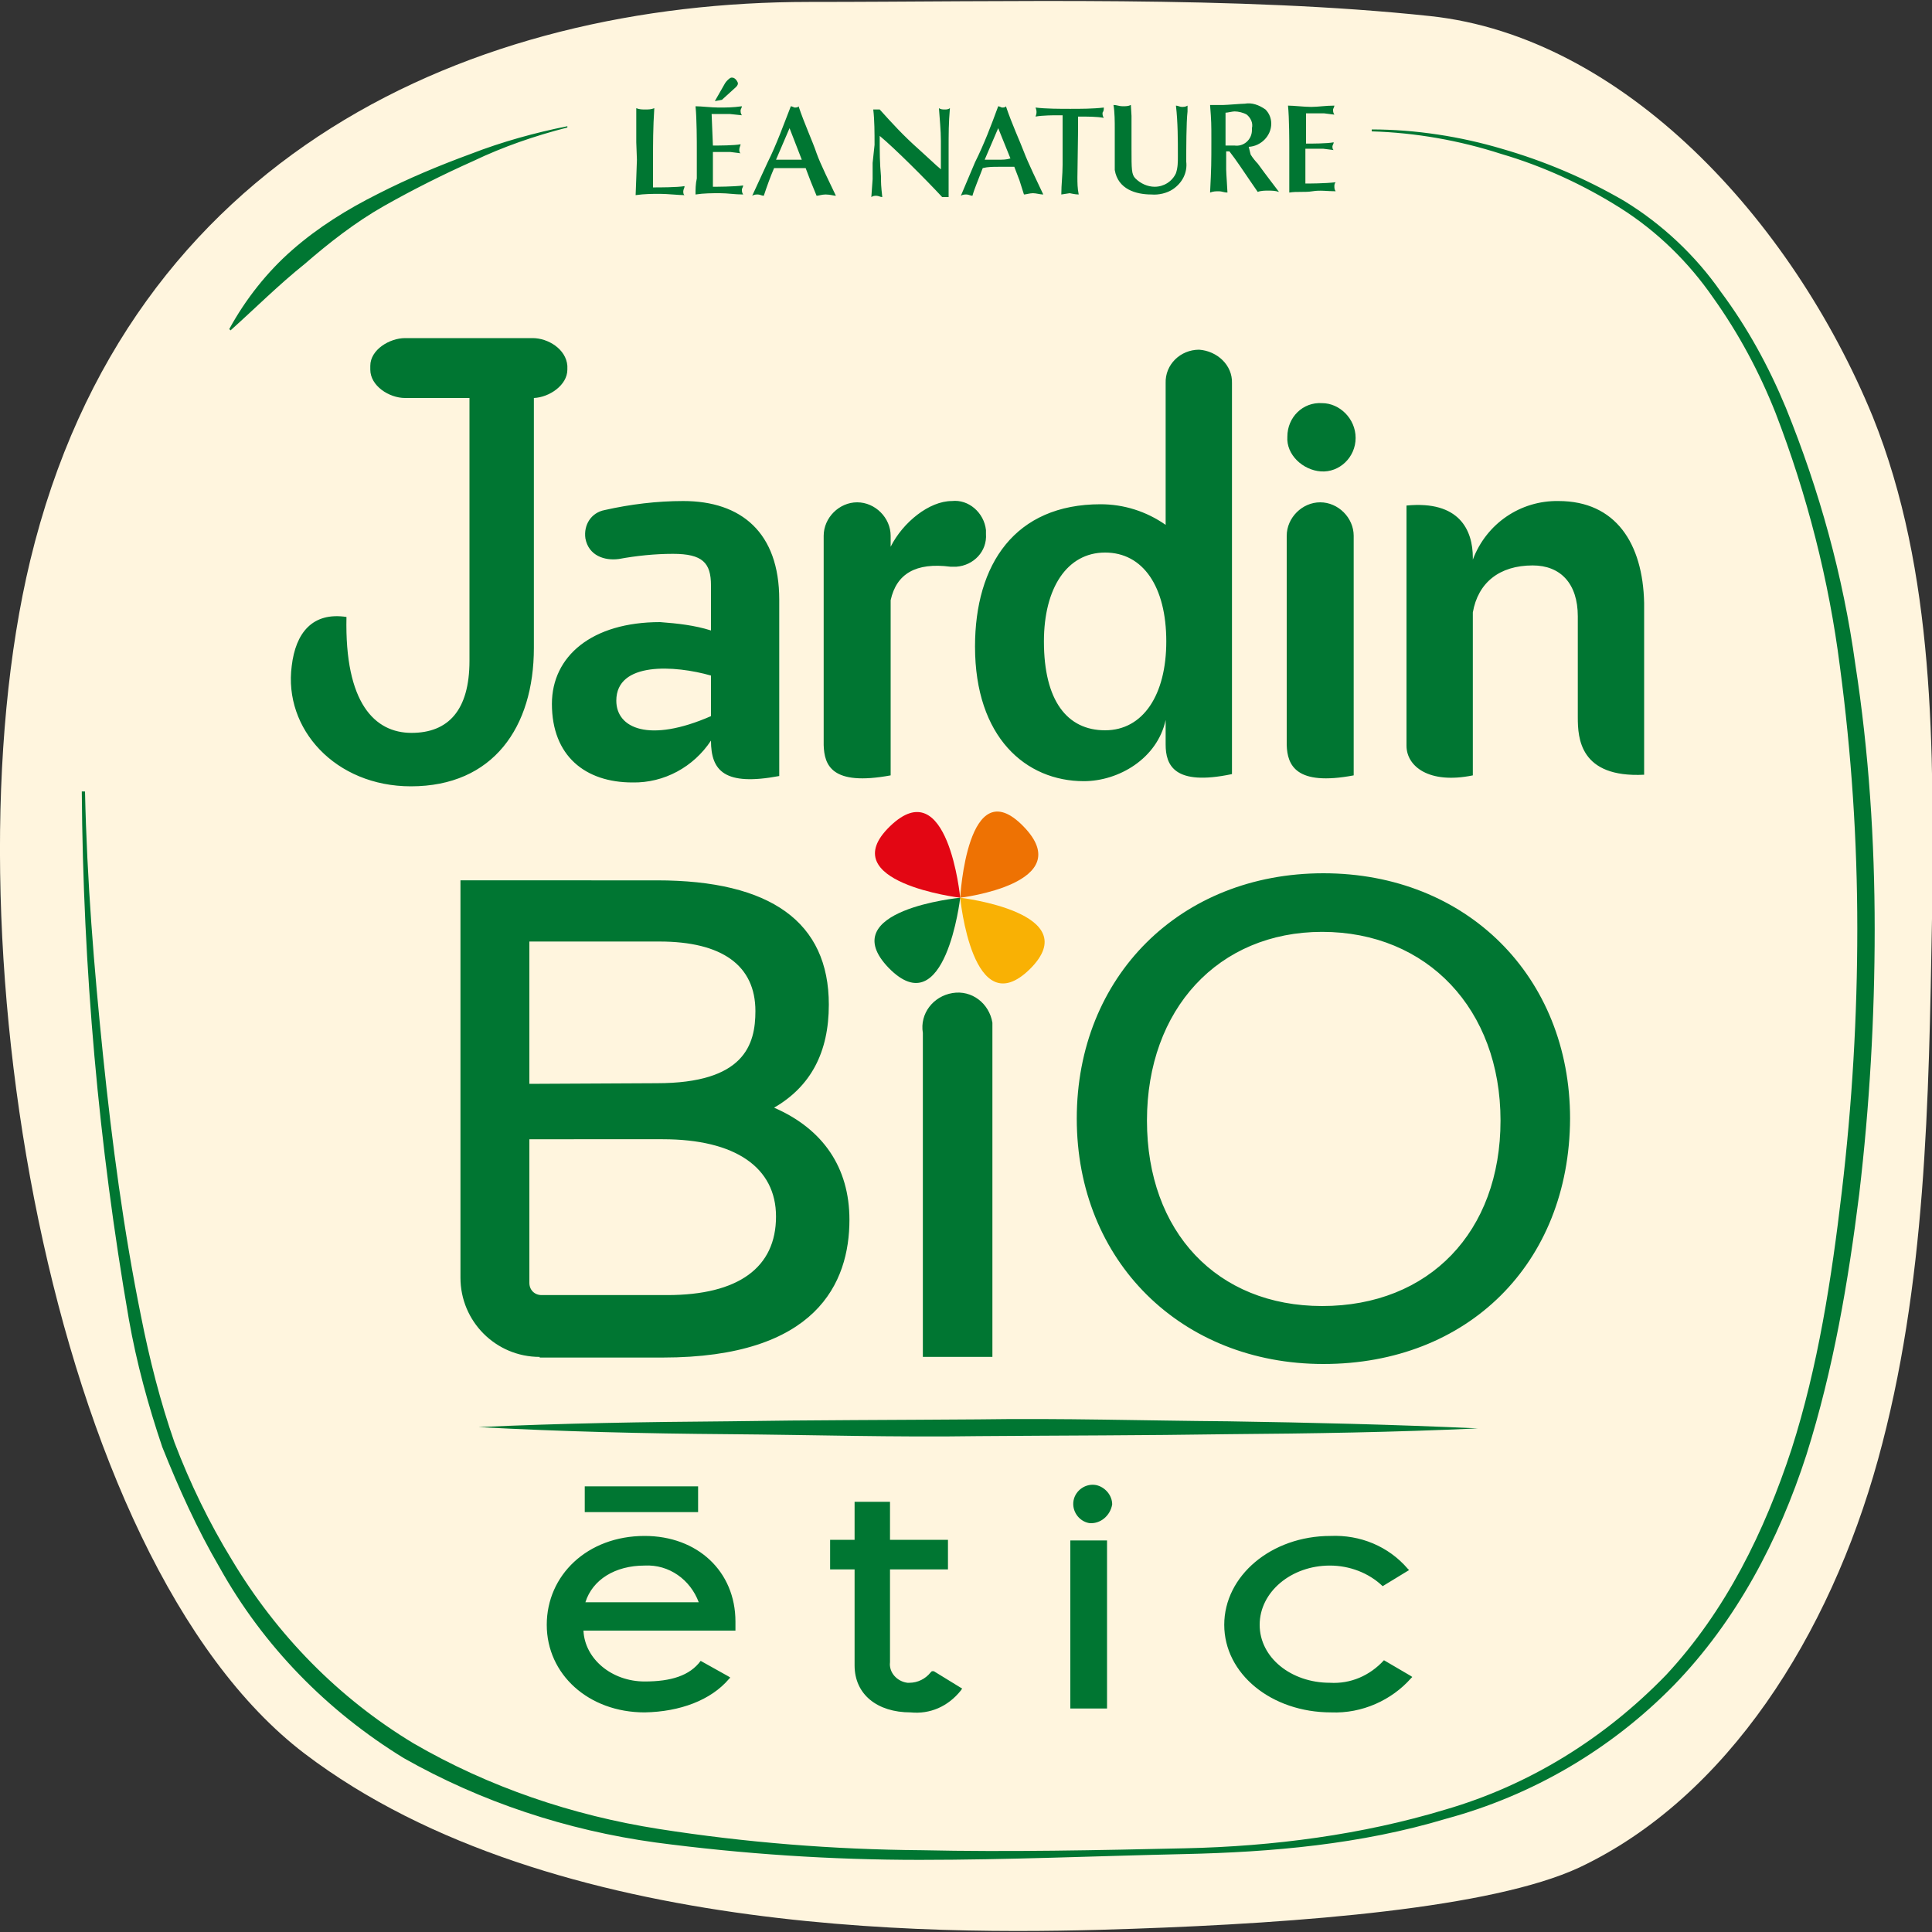 <?xml version="1.0" encoding="utf-8"?>
<!-- Generator: Adobe Illustrator 27.2.0, SVG Export Plug-In . SVG Version: 6.00 Build 0)  -->
<svg version="1.1" id="Calque_1" xmlns="http://www.w3.org/2000/svg" xmlns:xlink="http://www.w3.org/1999/xlink" x="0px" y="0px"
	 viewBox="0 0 300 300" style="enable-background:new 0 0 300 300;" xml:space="preserve">
<rect x="0" y="0" width="300" height="300" fill="#333333" stroke="none"/>
<style type="text/css">
	.st0{fill:#FFF5DE;}
	.st1{fill:#007632;}
	.st2{fill:#E30613;}
	.st3{fill:#EE7203;}
	.st4{fill:#F9B104;}
</style>
<g>
	<path class="st0" d="M175.9,299.5c26.1-0.9,55.7-3.2,69.3-9.5c23.1-10.9,38.9-36.2,46.4-63.3s7.9-55.7,8.4-84
		c0.3-26.4,0.5-53.9-9.2-78C278.2,34,252,5.7,222.1,2.5s-65.5-2.2-96.5-2.2C73.7,0.3,20,23.6,4.7,87c-13.6,56.5,2.8,155,42.6,185.3
		C86,301.7,149.8,300.4,175.9,299.5"/>
	<path class="st1" d="M98.8,22.1c0-0.9,0-1.1,0-2.8c0-0.5,0-2.2,0-2.5c0.5,0.2,0.9,0.2,1.4,0.2c0.5,0,0.9,0,1.4-0.2
		c-0.2,3-0.2,5.5-0.2,8.5c0,1.4,0,2.7,0,3.8h0.3c0.6,0,3.5,0,4.6-0.2c0,0.3-0.2,0.5-0.2,0.8c0,0.2,0,0.5,0.2,0.6
		c-0.9,0-2.7-0.2-3.8-0.2s-2.4,0-3.8,0.2c0-0.3,0.2-4.9,0.2-5.5L98.8,22.1z M110.7,22.6c0.9,0,3.3,0,4.3-0.2c0,0.2-0.2,0.5-0.2,0.8
		c0,0.2,0,0.5,0.2,0.6l-1.6-0.2h-2.7v5.4c0.5,0,3.2,0,4.7-0.2c0,0.2-0.2,0.5-0.2,0.6c0,0.3,0,0.5,0.2,0.8c-1.3,0-2.4-0.2-3.6-0.2
		s-2.5,0-3.8,0.2c0-0.8,0-1.6,0.2-2.5c0-1.1,0-3.6,0-4.6s0-4.7-0.2-6.6c0.9,0,2.5,0.2,3.6,0.2s2.2,0,3.6-0.2c0,0.2-0.2,0.5-0.2,0.6
		c0,0.3,0,0.5,0.2,0.8l-1.9-0.2c-0.8,0-0.9,0-2.8,0L110.7,22.6z M112.1,15.5l-1.1,0.2l1.6-2.8c0.2-0.3,0.5-0.6,0.8-0.8
		c0.5-0.2,0.9,0.2,1.1,0.6c0.2,0.3,0,0.6-0.2,0.8L112.1,15.5z M125.9,28.2l-0.8-2.1c-0.8,0-1.7,0-2.5,0s-1.6,0-2.4,0
		c-0.6,1.4-1.1,2.8-1.6,4.3c-0.3,0-0.6-0.2-0.9-0.2c-0.3,0-0.6,0-0.9,0.2l2.4-5.2c1.4-2.8,2.5-5.9,3.6-8.7c0.2,0,0.5,0.2,0.6,0.2
		c0.2,0,0.5,0,0.6-0.2c0.9,2.7,2.2,5.5,2.8,7.3c0.6,1.7,2.1,4.7,3,6.6c-0.3,0-0.9-0.2-1.6-0.2c-0.6,0-1.1,0.2-1.4,0.2L125.9,28.2z
		 M122.6,19.9l-2.1,4.9c0.6,0,1.4,0,2.1,0s1.3,0,1.9,0L122.6,19.9z M135.8,22.5c0-1.9,0-3.8-0.2-5.5h0.5h0.5c1.9,2.1,3.6,4,6.2,6.3
		l2.4,2.2c0.3,0.3,0.6,0.5,0.9,0.8v-4.4c0-1.7-0.2-3.5-0.3-5.1c0.3,0.2,0.6,0.2,0.9,0.2c0.3,0,0.5,0,0.8-0.2
		c-0.2,2.4-0.2,3.8-0.2,6.6c0,1.1,0,4,0,5.1c0,0.5,0,1.4,0,2.1h-0.5h-0.5c-2.5-2.7-7.4-7.6-9.7-9.5c0,2.7,0,4.1,0.2,6.3
		c0,1.1,0,1.4,0.2,3.2c-0.3,0-0.6-0.2-0.9-0.2s-0.5,0-0.8,0.2l0.2-2.8c0-0.5,0-2.1,0-2.5L135.8,22.5z M158.3,28l-0.8-2.1
		c-0.8,0-1.7,0-2.5,0c-0.8,0-1.6,0-2.4,0.2c-0.6,1.6-1.3,3.2-1.6,4.3c-0.3,0-0.6-0.2-0.9-0.2c-0.3,0-0.6,0-0.9,0.2l2.2-5.2
		c1.4-2.8,2.5-5.7,3.6-8.7c0.2,0,0.5,0.2,0.6,0.2c0.2,0,0.5,0,0.6-0.2c0.9,2.7,2.2,5.5,2.8,7.1c0.6,1.6,2.1,4.7,3,6.6
		c-0.5,0-1.1-0.2-1.6-0.2c-0.5,0-1.1,0.2-1.4,0.2L158.3,28z M155,19.9l-2.1,4.9c0.6,0,1.4,0,2.1,0s1.3,0,1.9-0.2L155,19.9z
		 M167.3,27.5c0,0.9,0,1.7,0.2,2.7c-0.6,0-1.3-0.2-1.4-0.2l-1.3,0.2c0-1.6,0.2-3,0.2-4.6v-5.5c0-0.8,0-1.4,0-2.2H164
		c-0.2,0-2.1,0-3.2,0.2c0.2-0.5,0.2-0.9,0-1.4c1.6,0.2,3.8,0.2,5.4,0.2c1.6,0,3.5,0,5.2-0.2c0,0.3,0,0.5-0.2,0.8
		c0,0.3,0,0.5,0.2,0.8c-1.1-0.2-2.5-0.2-4-0.2c0,0.8,0,1.4,0,2.2L167.3,27.5z M175.7,18c0,1.6,0,3.5,0,5.1c0,3.2,0,4,0.6,4.6
		c0.8,0.8,1.9,1.3,3,1.3c1.4,0,2.7-0.8,3.3-2.1c0.3-0.9,0.3-1.7,0.3-2.7c0-2.5,0-5.2-0.3-7.8c0.3,0,0.6,0.2,0.9,0.2s0.6,0,0.9-0.2
		v0.9c-0.2,1.7-0.2,5.9-0.2,7.8c0.2,1.7-0.6,3.3-2.1,4.3c-0.9,0.6-2.2,0.9-3.3,0.8c-2.4,0-5.2-0.8-5.7-3.8c0-0.3,0-0.8,0-1.1v-5.4
		c0-0.9,0-2.5-0.2-3.6c0.5,0,0.9,0.2,1.4,0.2s0.9,0,1.3-0.2L175.7,18z M194.2,24c0.3,0.5,0.8,1.1,1.1,1.4c1.6,2.2,2.1,2.8,3.3,4.4
		c-0.6-0.2-1.1-0.2-1.7-0.2c-0.5,0-1.1,0-1.6,0.2l-1.1-1.6c-1.1-1.6-2.2-3.3-3.3-4.7h-0.5v2.8c0,0.6,0.2,3.2,0.2,3.6
		c-0.5,0-0.9-0.2-1.3-0.2c-0.5,0-0.9,0-1.4,0.2c0.2-4,0.2-4.4,0.2-8.2c0-2.5,0-2.8-0.2-5.4c0.6,0,1.3,0,2.1,0c0.5,0,2.8-0.2,3.3-0.2
		c1.1-0.2,2.2,0.2,3.2,0.9c0.6,0.6,0.9,1.4,0.9,2.2c0,1.9-1.6,3.5-3.5,3.6L194.2,24z M190.3,22.6c0.3,0,0.8,0,1.4,0
		c1.4,0.2,2.7-0.9,2.7-2.4c0-0.2,0-0.2,0-0.3c0.2-0.8-0.2-1.6-0.8-2.1c-0.5-0.3-1.3-0.5-1.9-0.5c-0.3,0-1.1,0.2-1.4,0.2V22.6z
		 M202.8,22.3c0.9,0,3.2,0,4.3-0.2c0,0.2-0.2,0.5-0.2,0.6c0,0.2,0,0.5,0.2,0.6l-1.6-0.2h-2.8v5.4c0.5,0,3,0,4.7-0.2
		c-0.2,0.2-0.2,0.5-0.2,0.6c0,0.3,0,0.5,0.2,0.8c-1.3,0-2.4-0.2-3.6,0s-2.4,0-3.6,0.2c0-0.8,0-1.6,0-2.5c0-1.1,0-3.6,0-4.4
		s0-4.7-0.2-6.6c0.9,0,2.5,0.2,3.6,0.2c1.1,0,2.2-0.2,3.6-0.2c0,0.2-0.2,0.5-0.2,0.6c0,0.3,0,0.5,0.2,0.8l-1.6-0.2
		c-0.8,0-0.9,0-2.8,0L202.8,22.3z M74.3,221.6c13-0.6,25.8-0.8,38.8-0.9c13-0.2,25.8-0.2,38.8-0.3c13-0.2,25.8,0.2,38.8,0.3
		c13,0.2,25.8,0.5,38.8,1.1c-13,0.6-25.8,0.8-38.8,0.9c-13,0.2-25.8,0.2-38.8,0.3c-13,0.2-25.8-0.2-38.8-0.3
		C100.1,222.6,87.3,222.3,74.3,221.6 M13.2,122.9c0.3,13.8,1.4,27.4,2.8,41c1.4,13.6,3.2,27.2,5.9,40.5c1.3,6.6,3,13.3,5.2,19.6
		c2.4,6.3,5.4,12.5,8.9,18.2c7,11.7,16.6,21.5,28.2,28.5c11.7,6.8,24.7,11.2,38.1,13.3s27.1,3.2,40.8,3.3c13.6,0.3,27.4,0,41-0.3
		c13.6-0.3,27.4-2.1,40.3-6c13.1-3.8,24.8-11.1,34.3-20.9c9.3-10,15.3-22.3,19.5-35.1c4.1-12.8,6.2-26.4,7.8-40
		c1.6-13.6,2.4-27.2,2.4-40.8c0-13.6-0.9-27.2-2.7-40.7c-1.7-13.4-5.1-26.7-10-39.4c-2.5-6.3-5.7-12.3-9.7-17.9
		c-3.8-5.5-8.7-10.3-14.4-13.9s-12-6.5-18.5-8.4c-6.5-2.1-13.3-3.3-20.1-3.5v-0.3c6.8,0,13.8,1.1,20.2,3c6.6,1.9,13,4.6,19,8.1
		c5.9,3.6,11.1,8.5,15,14.1c4.1,5.5,7.4,11.5,10.1,18c5.2,12.8,8.9,26.1,10.8,39.9c2.1,13.6,3,27.4,3,41.1s-0.8,27.5-2.4,41.1
		c-1.7,13.6-4,27.2-8.2,40.5c-4.3,13.3-10.9,25.8-20.6,35.8c-9.8,10-22,17.1-35.3,20.7c-13.3,4-27.1,5.2-40.7,5.5
		c-13.6,0.3-27.4,0.9-41.1,0.9s-27.4-0.9-41-2.7c-13.8-1.9-27.1-6.3-39.1-13.1c-11.9-7.3-21.8-17.4-28.6-29.6
		c-3.5-6-6.3-12.2-8.9-18.7c-2.2-6.5-4-13.1-5.2-19.9c-4.7-27.1-7.1-54.4-7.3-81.9L13.2,122.9L13.2,122.9z M88.1,19.8
		c-5.1,1.3-10,3-14.6,5.2c-4.7,2.1-9.3,4.4-13.9,7c-4.4,2.5-8.5,5.7-12.3,9c-4,3.2-7.6,6.8-11.5,10.3l-0.2-0.2
		c2.5-4.6,5.9-8.9,9.8-12.3c4-3.5,8.5-6.3,13.3-8.7c4.7-2.4,9.5-4.4,14.4-6.2c4.9-1.9,10-3.3,15-4.3V19.8z M153.1,82.3
		c0,0.2,0,0.5,0,0.6c0.2,2.7-1.9,4.9-4.6,5.1c-0.3,0-0.6,0-0.9,0c-5.4-0.7-8.4,1.1-9.3,5.2v27.2c-9.2,1.7-10.3-1.6-10.4-4.7V83.2
		c0-2.8,2.4-5.2,5.2-5.2c2.8,0,5.2,2.4,5.2,5.2v1.7c1.9-3.8,6-7.1,9.5-7.1C150.4,77.5,152.8,79.6,153.1,82.3z M106.1,77.8
		c9,0,14.9,4.9,14.9,15.3v27.4c-8.5,1.6-10.6-0.8-10.6-5.5c-2.7,4.1-7.3,6.6-12.2,6.5c-7.3,0-12.5-4.1-12.5-12.2
		c0-7.4,6.2-12.7,16.8-12.7c2.7,0.2,5.4,0.5,7.9,1.3v-7c0-3.5-1.3-4.9-5.9-4.9c-2.8,0-5.7,0.3-8.4,0.8c-2.2,0.3-4.7-0.5-5.2-3.2
		c-0.3-2.1,0.9-4,3-4.4C97.9,78.3,102,77.8,106.1,77.8 M95.7,108.8c0,4.3,5.1,6.6,14.7,2.4v-6.3C104.8,103.3,95.7,102.7,95.7,108.8
		 M210.2,120.4c-9,1.7-10.3-1.6-10.4-4.7V83.2c0-2.8,2.4-5.2,5.2-5.2s5.2,2.4,5.2,5.2V120.4 M242,77.8c8.9,0,13.1,6.6,13.3,15.8
		v26.7c-10,0.5-10.3-5.7-10.3-8.9V95.7c0-5.1-2.7-7.9-7-7.9c-5.2,0-8.5,2.7-9.3,7.3v25.3c-6.8,1.4-10.3-1.4-10.3-4.6V78.5
		c8.2-0.8,10.3,3.8,10.3,8.1v0.3C230.8,81.3,236.1,77.7,242,77.8 M186.2,54.3c2.8,0.2,5.2,2.4,5.1,5.2v60.7
		c-9,1.9-10.3-1.4-10.3-4.6v-3.8c-1.3,6-7.3,9.5-12.7,9.5c-9,0-16.9-6.8-16.9-20.9c0-12.8,6.2-22.1,19.5-22.1
		c3.6,0,7.1,1.1,10.1,3.2v-22l0,0C180.9,56.6,183.3,54.3,186.2,54.3 M171.6,113.4c5.9,0,9.5-5.5,9.5-13.8c0-8.5-3.6-13.8-9.5-13.8
		s-9.5,5.5-9.5,13.8C162.1,108.8,165.7,113.4,171.6,113.4 M210.5,68c0-3-2.5-5.4-5.2-5.4c-3-0.2-5.4,2.2-5.4,5.2
		c-0.2,2.8,2.4,5.2,5.2,5.4C208,73.4,210.5,71,210.5,68 M82.7,52.5c2.4,0,5.2,1.7,5.4,4.3v0.6c0,2.4-2.8,4.3-5.2,4.4v38.8
		c0,12.3-6.3,21.5-19.1,21.5c-11.7,0-19.8-8.9-18.5-18.7c0.6-5.1,3.2-8.4,8.5-7.6c-0.3,13.4,4.4,18,10.1,18s9-3.5,9-11.2V61.8h-10
		c-2.5,0-5.4-1.9-5.4-4.4v-0.6c0-2.5,3-4.3,5.4-4.3H82.7 M83.8,210.7c-6.8,0-12.3-5.5-12.3-12.3v-61.7H102
		c17.7,0,26.7,6.5,26.7,19.3c0,7.4-2.8,12.7-8.5,16c7.6,3.3,11.7,9.3,11.7,17.4c0,9.8-5.1,21.4-29,21.4H83.8z M82.2,199.2
		c0,1.1,0.8,1.9,1.9,1.9l0,0h19.5c11.1,0,16.9-4.3,16.9-12.2c0-7.6-6.3-12-17.6-12H82.2V199.2z M102,168.2c13.6,0,15.3-6,15.3-11.2
		c0-7.1-5.2-10.8-14.9-10.8H82.2v22.1L102,168.2z M143.3,210.7v-50.3c-0.5-3,1.6-5.7,4.6-6.2c3-0.5,5.7,1.6,6.2,4.6
		c0,0.5,0,1.1,0,1.6v50.3H143.3z M205.5,211.8c-22.1,0-38.3-16-38.3-38.1s16.1-38.1,38.3-38.1s38.3,16,38.3,38.1
		C243.7,196.2,227.9,211.8,205.5,211.8 M205.3,144.7c-16.1,0-27.2,12-27.2,29.3s10.9,28.8,27.2,28.8c16.6,0,27.7-11.5,27.7-28.8
		S221.6,144.7,205.3,144.7 M100.1,265.9c-8.7,0-15.2-5.9-15.2-13.6s6.3-13.8,15.2-13.8c8.2,0,14.1,5.5,14.1,13.3v1.4H90.6
		c0.2,4.4,4.4,7.9,9.5,7.9c4.1,0,7-0.9,8.7-3.2l4.3,2.4l0.3,0.2l-0.2,0.2C110.4,264,105.6,265.8,100.1,265.9 M108.5,248.8
		c-1.3-3.5-4.6-5.9-8.4-5.7c-4.6,0-8.1,2.2-9.2,5.7H108.5z M141.4,265.9c-5.2,0-8.7-2.8-8.7-7.3v-14.9h-3.8v-4.6h3.8v-5.9h5.5v5.9h9
		v4.6h-9v14.4c-0.2,1.6,1.1,3,2.7,3.2c0.2,0,0.2,0,0.3,0c1.3,0,2.5-0.6,3.3-1.6l0.2-0.2h0.3l4.4,2.7l-0.2,0.3
		C147.2,265,144.4,266.2,141.4,265.9 M166.2,239.2h5.7v26.1h-5.7V239.2z M169.1,236.5c-1.6-0.3-2.7-1.9-2.4-3.5s1.9-2.7,3.5-2.4
		c1.4,0.3,2.5,1.6,2.5,3C172.4,235.4,170.8,236.7,169.1,236.5 M206.7,265.9c-9.3,0-16.6-6-16.6-13.6c0-7.6,7.3-13.8,16.5-13.8
		c4.6-0.2,9,1.6,12,5.1l0.2,0.2l-4.1,2.5c-2.2-2.1-5.2-3.2-8.2-3.2c-6,0-10.9,4.1-10.9,9.2s4.9,9,10.9,9c3.2,0.2,6.2-1.1,8.4-3.5
		l4.1,2.4l0.3,0.2l-0.2,0.2C216.1,264,211.5,266.1,206.7,265.9 M90.8,230.8h17.6v4H90.8V230.8z"/>
	<g>
		<path class="st2" d="M149.1,139.4c0,0-1.9-19.8-10.9-11.1C129.2,137,149.1,139.4,149.1,139.4"/>
		<path class="st3" d="M149.1,139.4c0,0,18.5-2.2,9.8-11.1C150.2,119.4,149.1,139.4,149.1,139.4"/>
		<path class="st4" d="M149.1,139.4c0,0,1.9,19.8,10.8,11.1C168.8,141.7,149.1,139.4,149.1,139.4"/>
		<path class="st1" d="M149.1,139.4c0,0-19.8,1.9-11.1,10.9C146.8,159.3,149.1,139.4,149.1,139.4"/>
	</g>
</g>
</svg>

